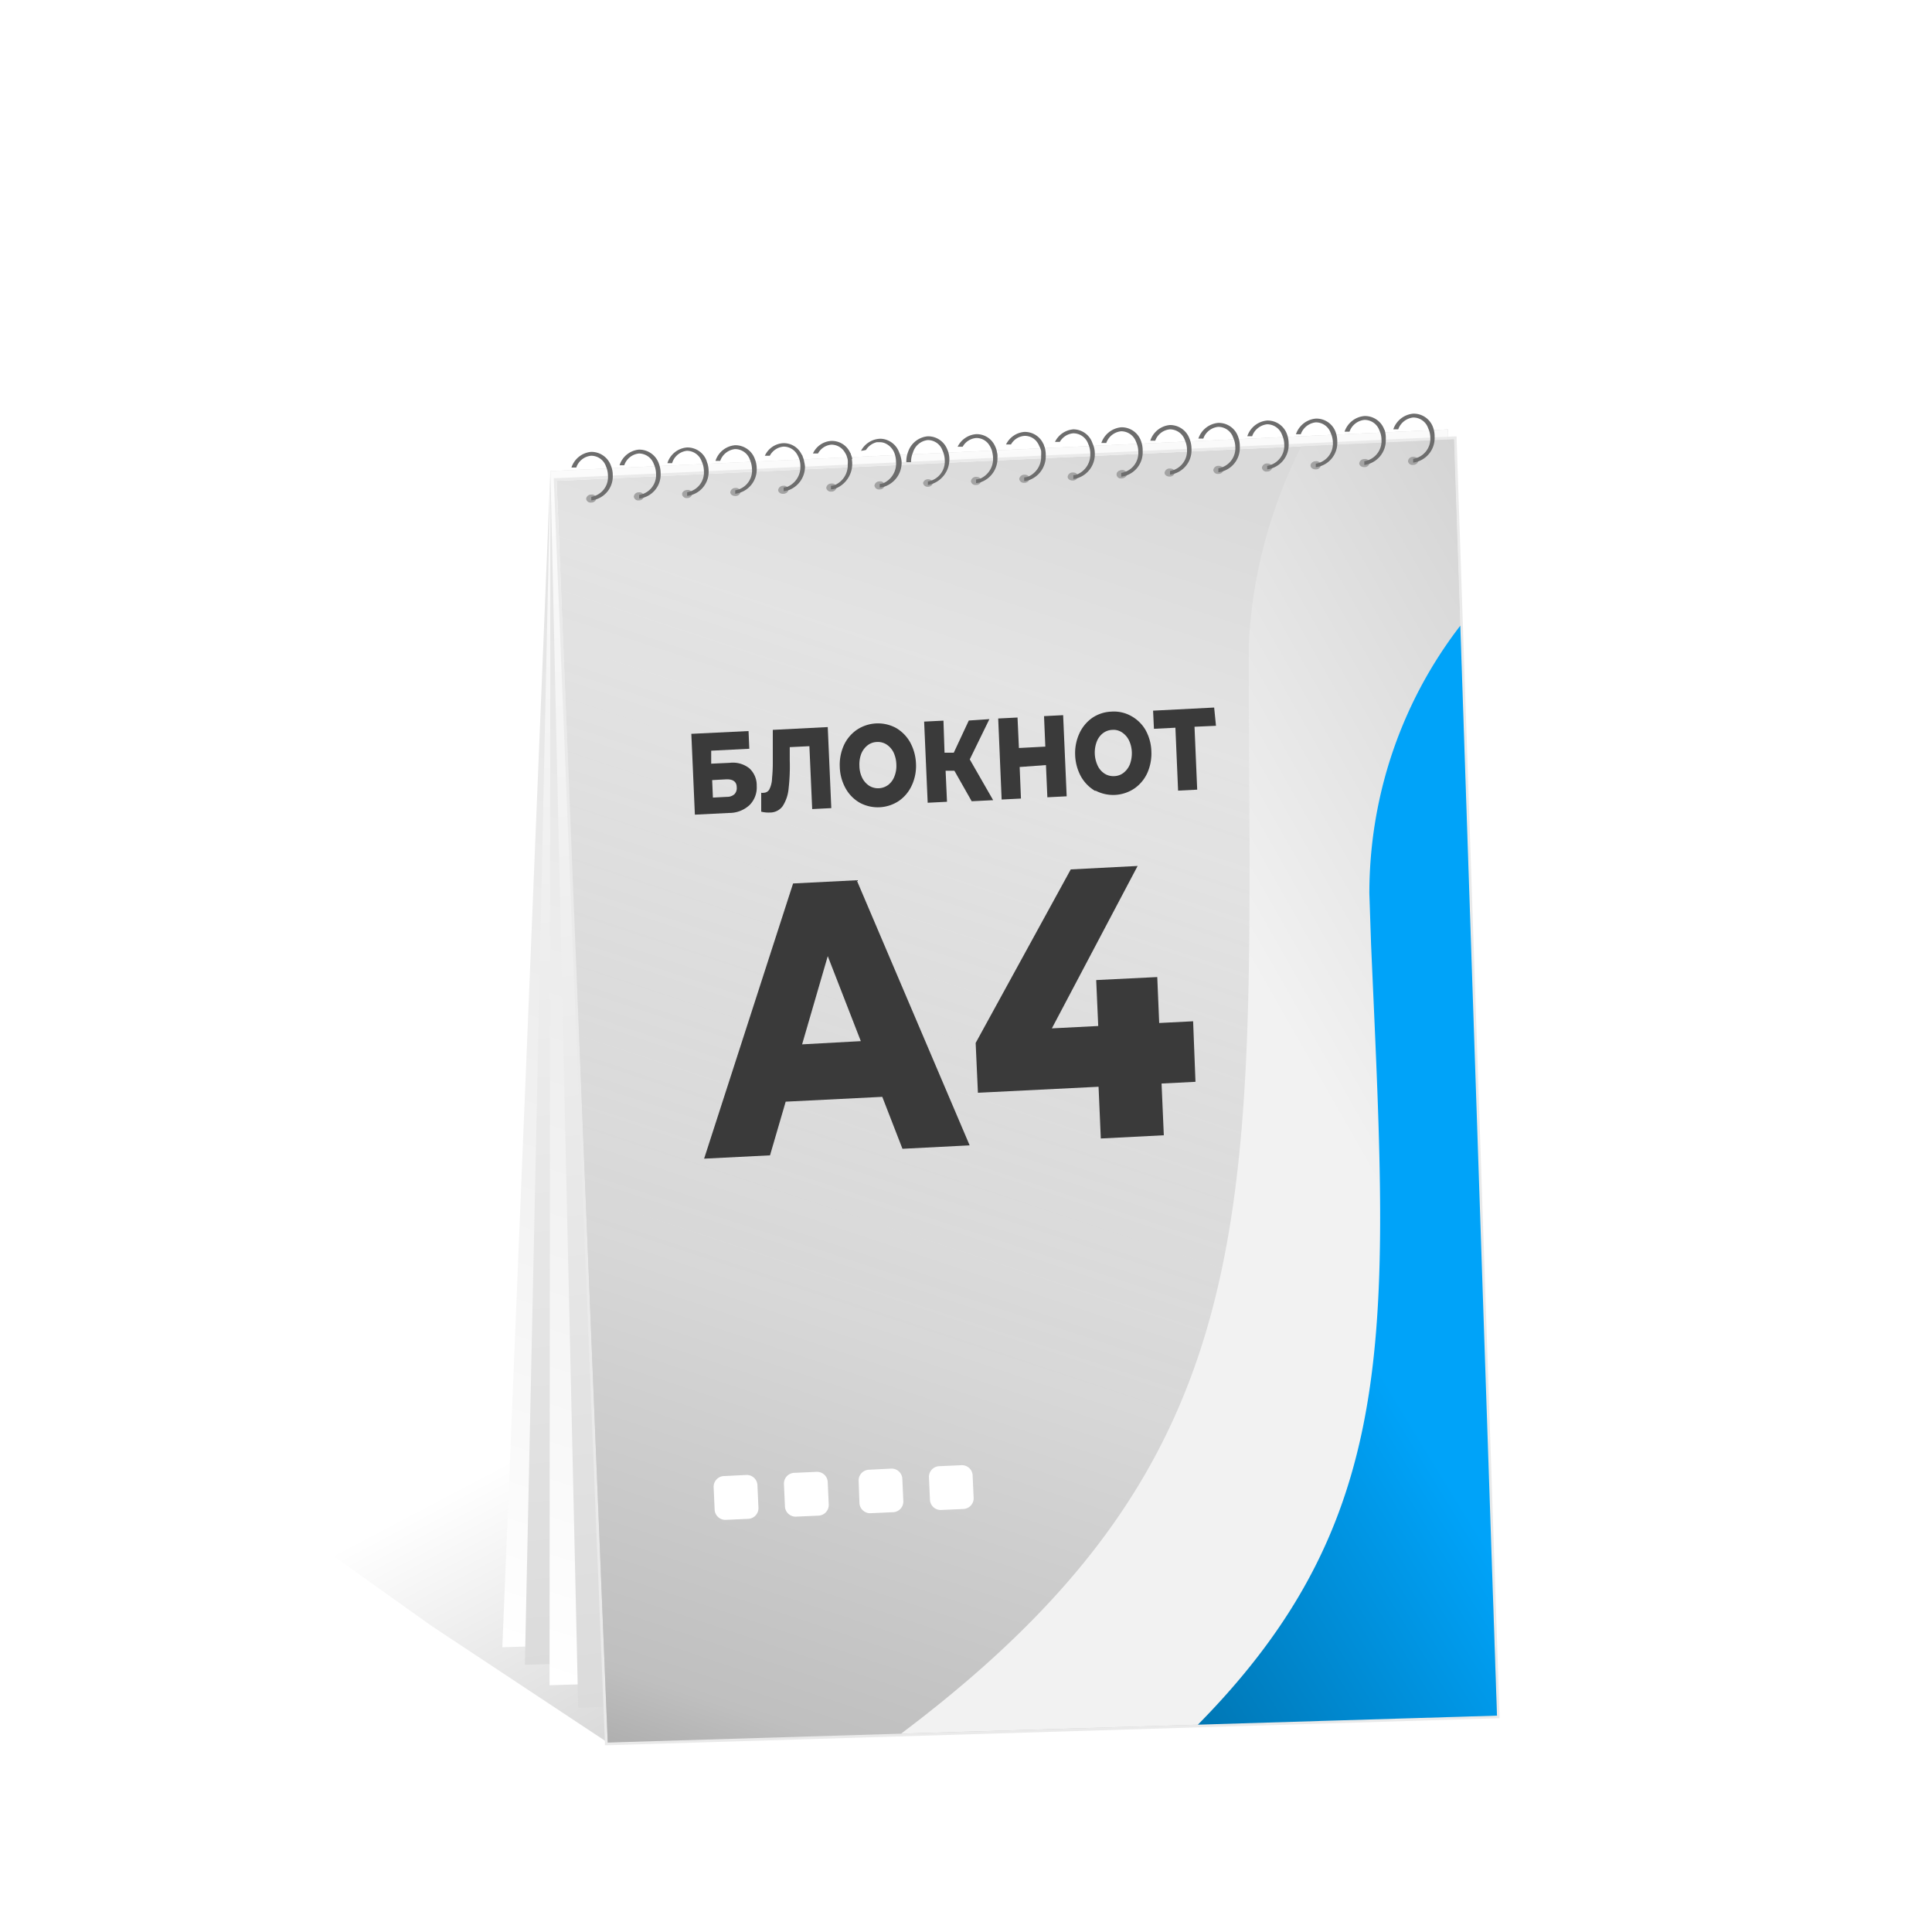 <svg xmlns="http://www.w3.org/2000/svg" xmlns:xlink="http://www.w3.org/1999/xlink" viewBox="0 0 180 180"><defs><style>.cls-1{fill:none;}.cls-2{fill:#fff;}.cls-3{fill:url(#Безымянный_градиент_115);}.cls-4{fill:url(#Безымянный_градиент_7);}.cls-5{fill:url(#Безымянный_градиент_7-2);}.cls-6{fill:url(#Безымянный_градиент_7-3);}.cls-7{fill:url(#Безымянный_градиент_7-4);}.cls-8{fill:url(#Безымянный_градиент_7-5);}.cls-9{fill:url(#Безымянный_градиент_153);}.cls-10{fill:#eaeaea;}.cls-11{clip-path:url(#clip-path);}.cls-12,.cls-13{fill-rule:evenodd;}.cls-12{fill:url(#Безымянный_градиент_73);}.cls-13{fill:url(#Безымянный_градиент_8);}.cls-14{fill:#3a3a3a;}.cls-15{fill:#a3a3a3;}.cls-16{fill:#6d6d6d;}</style><linearGradient id="Безымянный_градиент_115" x1="80.09" y1="118.78" x2="114.67" y2="184.42" gradientUnits="userSpaceOnUse"><stop offset="0" stop-opacity="0"/><stop offset="1" stop-opacity="0.4"/></linearGradient><linearGradient id="Безымянный_градиент_7" x1="-9.15" y1="33.12" x2="-50.94" y2="160.21" gradientTransform="matrix(1, 0, -0.04, 1, 124.81, 0)" gradientUnits="userSpaceOnUse"><stop offset="0" stop-color="#dadada"/><stop offset="0.71" stop-color="#f3f3f3"/><stop offset="1" stop-color="#fff"/></linearGradient><linearGradient id="Безымянный_градиент_7-2" x1="3.43" y1="154.61" x2="-10.24" y2="29.19" gradientTransform="matrix(1, 0, -0.03, 1, 97.95, 0)" xlink:href="#Безымянный_градиент_7"/><linearGradient id="Безымянный_градиент_7-3" x1="101.3" y1="38.05" x2="58.52" y2="168.13" gradientTransform="matrix(1, 0, -0.01, 1, 13.47, -4.81)" xlink:href="#Безымянный_градиент_7"/><linearGradient id="Безымянный_градиент_7-4" x1="127.05" y1="163.15" x2="112.92" y2="33.56" gradientTransform="matrix(1, 0, 0.01, 1, -27.16, -4.81)" xlink:href="#Безымянный_градиент_7"/><linearGradient id="Безымянный_градиент_7-5" x1="164.76" y1="46.3" x2="138.63" y2="125.77" gradientTransform="matrix(1, 0, 0.02, 1, -52.46, 0)" xlink:href="#Безымянный_градиент_7"/><linearGradient id="Безымянный_градиент_153" x1="107.26" y1="67.68" x2="70.73" y2="176.82" gradientUnits="userSpaceOnUse"><stop offset="0" stop-opacity="0"/><stop offset="0.86" stop-opacity="0.25"/><stop offset="1" stop-opacity="0.4"/></linearGradient><clipPath id="clip-path"><polygon class="cls-1" points="51.86 44.8 135.47 40.92 139.47 159.84 56.62 162.35 51.86 44.8"/></clipPath><linearGradient id="Безымянный_градиент_73" x1="263.36" y1="7434.07" x2="200.31" y2="7398.87" gradientTransform="matrix(1, -0.06, -0.01, -1.03, -4.25, 7733.02)" gradientUnits="userSpaceOnUse"><stop offset="0.3" stop-color="#ccc"/><stop offset="1" stop-color="#f2f2f2"/></linearGradient><linearGradient id="Безымянный_градиент_8" x1="282.7" y1="7407.54" x2="237.82" y2="7382.48" gradientTransform="matrix(1, -0.06, -0.05, -1.03, 225.01, 7758.74)" gradientUnits="userSpaceOnUse"><stop offset="0.3" stop-color="#00a3f9"/><stop offset="1" stop-color="#0070aa"/></linearGradient></defs><g id="Слой_2" data-name="Слой 2"><g id="Слой_1-2" data-name="Слой 1"><rect class="cls-2" width="180" height="180"/><polygon class="cls-3" points="106.26 101.98 104.75 19.16 42.6 21.59 8.17 128.67 40.26 151.52 56.62 162.35 139.38 158.66 106.26 101.98"/><polygon class="cls-4" points="129.47 150.85 46.8 153.47 51.28 43.89 134.89 40.01 129.47 150.85"/><polygon class="cls-5" points="131.61 152.51 48.9 155.11 51.28 43.89 134.89 40.01 131.61 152.51"/><polygon class="cls-6" points="133.96 154.43 51.2 157.01 51.28 43.89 134.89 40.01 133.96 154.43"/><polygon class="cls-7" points="136.68 156.55 53.87 159.11 51.28 43.89 134.89 40.01 136.68 156.55"/><polygon class="cls-1" points="139.47 159.84 56.62 162.35 51.86 44.8 135.47 40.92 139.47 159.84"/><polygon class="cls-8" points="139.47 159.84 56.62 162.35 51.86 44.8 135.47 40.92 139.47 159.84"/><polygon class="cls-9" points="51.73 44.68 135.59 40.79 139.6 159.96 56.5 162.48 51.73 44.68"/><path class="cls-10" d="M135.47,40.92l4,118.92-82.85,2.51L51.86,44.8l83.61-3.88m.24-.26h-.25L51.85,44.55H51.6v.25l4.76,117.55v.25h.25l82.85-2.51h.25v-.25l-4-118.91v-.26Z"/><g class="cls-11"><path class="cls-12" d="M169.67,19.81a80.27,80.27,0,0,1-4-9.19c-27.18,4.4-48.17,25-49.32,49.42l0,6.06c.25,49.53,1.63,72.06-37.59,99.16l52-1.63c13.79-19.42,15-39.27,14.86-58.21s-.22-44.08-.22-44.08C145.36,44.52,155,29.24,169.67,19.81Z"/><path class="cls-13" d="M127.58,83.24c0-21.07,16-38.78,36.55-40a37.14,37.14,0,0,1,10.8,1c-16.88,4.45-29,21-28.22,39.62l1.51,34.37c.65,14.76.5,30.26-8,45.59l-34.11,2c24.94-21.65,23.33-39.2,21.63-77.82Z"/></g><path class="cls-2" d="M69.65,141.51l-2,.09a1,1,0,0,1-1.07-1l-.09-2a1,1,0,0,1,1-1.08l2-.1a1,1,0,0,1,1.08,1l.09,2A1,1,0,0,1,69.65,141.51Z"/><path class="cls-2" d="M76.21,141.21l-2,.09a1,1,0,0,1-1.08-1l-.09-2a1,1,0,0,1,1-1.08l2-.09a1,1,0,0,1,1.08,1l.09,2A1,1,0,0,1,76.21,141.21Z"/><path class="cls-2" d="M83.15,140.89l-2,.09a1,1,0,0,1-1.08-1L80,138a1,1,0,0,1,1-1.07l2-.1a1,1,0,0,1,1.07,1l.09,2A1,1,0,0,1,83.15,140.89Z"/><path class="cls-2" d="M89.71,140.59l-2,.09a1,1,0,0,1-1.07-1l-.09-2a1,1,0,0,1,1-1.08l2-.09a1,1,0,0,1,1.07,1l.09,2A1,1,0,0,1,89.71,140.59Z"/><path class="cls-14" d="M64.41,68.37l5.33-.26.07,1.65-3.55.18,0,1.21L68,71.07a2.47,2.47,0,0,1,1.8.5,2.12,2.12,0,0,1,.7,1.64A2.32,2.32,0,0,1,69.84,75a2.76,2.76,0,0,1-1.91.74l-3.19.16Zm3.33,5.87a1,1,0,0,0,.69-.25.81.81,0,0,0,.21-.63c0-.53-.35-.78-1-.75l-1.29.07.07,1.63Z"/><path class="cls-14" d="M77.12,67.74l.33,7.55-1.78.09-.26-5.86-1.83.09,0,1.23a18.33,18.33,0,0,1-.11,2.65,3.63,3.63,0,0,1-.54,1.6,1.44,1.44,0,0,1-1.19.61,2.74,2.74,0,0,1-.82-.08l0-1.76a.69.69,0,0,0,.25,0,.6.6,0,0,0,.53-.36,2.44,2.44,0,0,0,.23-1A13.91,13.91,0,0,0,72,71l0-3Z"/><path class="cls-14" d="M80.12,74.8a3.49,3.49,0,0,1-1.33-1.34,4.35,4.35,0,0,1-.55-2,4.45,4.45,0,0,1,.37-2A3.54,3.54,0,0,1,79.82,68a3.54,3.54,0,0,1,3.64-.19,3.56,3.56,0,0,1,1.33,1.34,4.47,4.47,0,0,1,.55,2,4.28,4.28,0,0,1-.38,2,3.52,3.52,0,0,1-1.2,1.46,3.54,3.54,0,0,1-3.64.19Zm2.63-1.67a1.81,1.81,0,0,0,.58-.79,2.63,2.63,0,0,0,.18-1.14,2.8,2.8,0,0,0-.27-1.12,1.88,1.88,0,0,0-.66-.73,1.5,1.5,0,0,0-.88-.22,1.48,1.48,0,0,0-.87.31,1.92,1.92,0,0,0-.59.79,2.79,2.79,0,0,0-.17,1.14,2.6,2.6,0,0,0,.27,1.12,1.88,1.88,0,0,0,.66.73,1.58,1.58,0,0,0,1.75-.09Z"/><path class="cls-14" d="M88.92,71.81l-.82,0,.13,2.89-1.8.09-.33-7.56,1.8-.09L88,70.13l.86,0,1.4-3L92.18,67l-1.83,3.75,2.18,3.8-2,.1Z"/><path class="cls-14" d="M99.05,66.63l.33,7.56-1.8.09-.13-3L95,71.46l.12,2.94-1.8.09L93,66.94l1.8-.09.13,2.84,2.46-.13-.12-2.84Z"/><path class="cls-14" d="M102.05,73.7a3.64,3.64,0,0,1-1.33-1.34,4.47,4.47,0,0,1-.55-2,4.4,4.4,0,0,1,.38-2,3.62,3.62,0,0,1,1.2-1.47,3.41,3.41,0,0,1,1.8-.59,3.29,3.29,0,0,1,1.84.41A3.49,3.49,0,0,1,106.72,68a4.35,4.35,0,0,1,.55,2,4.45,4.45,0,0,1-.37,2,3.54,3.54,0,0,1-1.21,1.46,3.54,3.54,0,0,1-3.64.19ZM104.68,72a1.92,1.92,0,0,0,.59-.79,3,3,0,0,0,.18-1.14,2.76,2.76,0,0,0-.28-1.12,1.88,1.88,0,0,0-.66-.73,1.42,1.42,0,0,0-.88-.22,1.53,1.53,0,0,0-.87.31,1.81,1.81,0,0,0-.58.79,2.89,2.89,0,0,0,.1,2.26,1.78,1.78,0,0,0,.65.73,1.52,1.52,0,0,0,.89.22A1.48,1.48,0,0,0,104.68,72Z"/><path class="cls-14" d="M113.29,67.62l-2,.09.25,5.86-1.78.09-.25-5.86-2,.1-.08-1.69,5.69-.29Z"/><path class="cls-14" d="M82.2,102.19l-9,.45-1.46,5-6.14.31,8.29-25.64,5.93-.3,10.52,24.7-6.26.32ZM80.2,97l-3.08-7.92L74.73,97.3Z"/><path class="cls-14" d="M111.38,100.79l-3.16.16.21,4.82-5.87.3-.21-4.82-11.24.56-.21-4.64L99.76,81l6.23-.32L98,95.81l4.32-.22-.19-4.28,5.69-.28.18,4.28,3.16-.16Z"/><path class="cls-15" d="M55.56,46.43a.4.4,0,0,0-.48-.35.45.45,0,0,0-.47.39.41.41,0,0,0,.48.35A.45.45,0,0,0,55.56,46.43Z"/><path class="cls-15" d="M60,46.22a.42.42,0,0,0-.48-.35.45.45,0,0,0-.47.4.41.41,0,0,0,.47.35A.46.46,0,0,0,60,46.22Z"/><path class="cls-15" d="M64.5,46a.41.41,0,0,0-.48-.35c-.26,0-.48.19-.47.39a.41.41,0,0,0,.47.36A.46.46,0,0,0,64.5,46Z"/><path class="cls-15" d="M69,45.81a.43.43,0,0,0-.48-.35.46.46,0,0,0-.48.4c0,.2.21.36.48.35A.46.46,0,0,0,69,45.81Z"/><path class="cls-15" d="M73.45,45.61a.4.4,0,0,0-.47-.35.46.46,0,0,0-.48.39c0,.21.21.37.48.36S73.46,45.82,73.45,45.61Z"/><path class="cls-15" d="M77.94,45.4a.42.42,0,0,0-.48-.35.46.46,0,0,0-.48.4.42.42,0,0,0,.48.35A.46.46,0,0,0,77.94,45.4Z"/><path class="cls-15" d="M82.43,45.2a.41.41,0,0,0-.48-.35.46.46,0,0,0-.48.39.42.42,0,0,0,.48.36A.46.46,0,0,0,82.43,45.2Z"/><path class="cls-15" d="M86.92,45c0-.2-.21-.36-.48-.35A.46.46,0,0,0,86,45a.42.42,0,0,0,.48.35A.46.46,0,0,0,86.92,45Z"/><path class="cls-15" d="M91.42,44.79c0-.21-.21-.37-.48-.36a.46.46,0,0,0-.48.4.41.41,0,0,0,.48.35A.46.46,0,0,0,91.42,44.79Z"/><path class="cls-15" d="M95.92,44.58c0-.21-.21-.36-.48-.35a.46.46,0,0,0-.48.4.42.42,0,0,0,.48.35A.46.46,0,0,0,95.92,44.58Z"/><path class="cls-15" d="M100.43,44.37c0-.2-.21-.36-.48-.35a.46.46,0,0,0-.48.4c0,.21.22.36.48.35A.46.46,0,0,0,100.43,44.37Z"/><path class="cls-15" d="M105,44.17a.43.43,0,0,0-.49-.36c-.26,0-.48.19-.48.4a.42.42,0,0,0,.48.36C104.73,44.55,105,44.38,105,44.17Z"/><path class="cls-15" d="M105,44.17a.43.43,0,0,0-.49-.36c-.26,0-.48.19-.48.4a.42.42,0,0,0,.48.36C104.73,44.55,105,44.38,105,44.17Z"/><path class="cls-15" d="M109.46,44c0-.21-.21-.36-.48-.35a.46.46,0,0,0-.48.4c0,.2.21.36.48.35A.46.46,0,0,0,109.46,44Z"/><path class="cls-15" d="M114,43.75c0-.2-.21-.36-.48-.35a.46.46,0,0,0-.48.4.41.41,0,0,0,.48.35A.46.46,0,0,0,114,43.75Z"/><path class="cls-15" d="M118.54,43.54c0-.21-.22-.37-.49-.36a.46.46,0,0,0-.48.4.41.41,0,0,0,.49.35A.46.46,0,0,0,118.54,43.54Z"/><path class="cls-15" d="M123.07,43.33a.42.42,0,0,0-.48-.36c-.27,0-.49.19-.49.4s.22.37.49.36A.46.46,0,0,0,123.07,43.33Z"/><path class="cls-15" d="M127.61,43.12a.41.41,0,0,0-.49-.35.46.46,0,0,0-.48.4c0,.2.21.36.48.35A.47.47,0,0,0,127.61,43.12Z"/><path class="cls-15" d="M132.15,42.91c0-.21-.22-.36-.49-.35a.46.46,0,0,0-.48.4.4.4,0,0,0,.48.35A.47.47,0,0,0,132.15,42.91Z"/><path class="cls-16" d="M56.92,43.39a1.93,1.93,0,0,0-1.85-1.29,2.13,2.13,0,0,0-1.83,1.46l.45,0a1.62,1.62,0,0,1,1.38-1.1,1.46,1.46,0,0,1,1.39,1,2.2,2.2,0,0,1,.18.83v0a1.86,1.86,0,0,1-1.55,2v.33a2.25,2.25,0,0,0,2-2.34A2.31,2.31,0,0,0,56.92,43.39Zm4.46-.21a1.93,1.93,0,0,0-1.85-1.29,2.1,2.1,0,0,0-1.81,1.46l.44,0a1.62,1.62,0,0,1,1.38-1.1,1.48,1.48,0,0,1,1.38,1,2.17,2.17,0,0,1,.2.86v0a1.87,1.87,0,0,1-1.57,2v.34a2.25,2.25,0,0,0,2-2.35A2.56,2.56,0,0,0,61.38,43.18Zm4.47-.2A1.9,1.9,0,0,0,64,41.69a2.08,2.08,0,0,0-1.82,1.46l.44,0A1.62,1.62,0,0,1,64,42a1.47,1.47,0,0,1,1.38,1,2.17,2.17,0,0,1,.2.86v0a1.87,1.87,0,0,1-1.56,2v.34a2.25,2.25,0,0,0,2-2.36A2.46,2.46,0,0,0,65.85,43Zm4.48-.21a1.93,1.93,0,0,0-1.84-1.29,2.1,2.1,0,0,0-1.83,1.46l.44,0a1.65,1.65,0,0,1,1.38-1.1,1.46,1.46,0,0,1,1.39,1,2.3,2.3,0,0,1,.19.84v0a1.86,1.86,0,0,1-1.56,2V46a2.28,2.28,0,0,0,2-2.37A2.46,2.46,0,0,0,70.33,42.77Zm4.59.22a1.64,1.64,0,0,0-.13-.43c0-.09-.08-.18-.13-.27a1.83,1.83,0,0,0-1.7-1,2,2,0,0,0-1.7,1.17l.46,0A1.61,1.61,0,0,1,73,41.61a1.45,1.45,0,0,1,1.25.7,2.29,2.29,0,0,1,.14.27,2,2,0,0,1,.18.84v0a2,2,0,0,1-1.18,1.92,1.84,1.84,0,0,1-.38.08v.34a1.79,1.79,0,0,0,.46-.09A2.34,2.34,0,0,0,75,43.45,3.41,3.41,0,0,0,74.92,43Zm4.49-.21a2.13,2.13,0,0,0-.13-.43c0-.09-.08-.18-.12-.27a1.86,1.86,0,0,0-1.71-1,2,2,0,0,0-1.71,1.17l.47,0a1.57,1.57,0,0,1,1.23-.82,1.44,1.44,0,0,1,1.26.7,2.34,2.34,0,0,1,.15.27,2.7,2.7,0,0,1,.13.43,2,2,0,0,1,0,.42v0a2,2,0,0,1-1.18,1.93,1.17,1.17,0,0,1-.38.08v.33a1.32,1.32,0,0,0,.44-.08,2.48,2.48,0,0,0,1.5-2.74Zm4.36-.64A1.92,1.92,0,0,0,82.65,41a1.69,1.69,0,0,0-.71-.12A2.1,2.1,0,0,0,80.22,42h0a2.33,2.33,0,0,0,.46-.08,1.65,1.65,0,0,1,1-.72h0l.22,0a1.26,1.26,0,0,1,.54.09,1.64,1.64,0,0,1,.87.87,2.4,2.4,0,0,1,.17.86v0A2,2,0,0,1,82.34,45a1,1,0,0,1-.38.08v.34a1.87,1.87,0,0,0,.46-.09A2.35,2.35,0,0,0,84,43,2.66,2.66,0,0,0,83.77,42.14Zm4.51-.2a1.91,1.91,0,0,0-1.85-1.29,2.13,2.13,0,0,0-1.83,1.46,2.44,2.44,0,0,0-.16.9v.05l.44,0a.43.43,0,0,1,0,0,2.19,2.19,0,0,1,.18-.9A1.62,1.62,0,0,1,86.44,41a1.45,1.45,0,0,1,1.38,1,2.17,2.17,0,0,1,.2.86v0a1.89,1.89,0,0,1-1.57,2v.33a2.42,2.42,0,0,0,1.84-3.25Zm4.61.21a1.85,1.85,0,0,0-.11-.42,2.39,2.39,0,0,0-.13-.28,1.86,1.86,0,0,0-1.71-1,2.1,2.1,0,0,0-1.72,1.17l.47,0a1.59,1.59,0,0,1,1.24-.81h0a1.4,1.4,0,0,1,1.25.68,1.51,1.51,0,0,1,.15.28,1.38,1.38,0,0,1,.13.42,2.32,2.32,0,0,1,.06.46,2,2,0,0,1-1.19,1.94,1.8,1.8,0,0,1-.39.08V45a1.38,1.38,0,0,0,.45-.08,2.34,2.34,0,0,0,1.54-2.29A1.41,1.41,0,0,0,92.89,42.15Zm4.5-.21a1.26,1.26,0,0,0-.12-.42c0-.1-.08-.18-.12-.28a1.89,1.89,0,0,0-1.71-1,2.09,2.09,0,0,0-1.71,1.17l.46,0a1.57,1.57,0,0,1,1.26-.8,1.4,1.4,0,0,1,1.24.68,1.47,1.47,0,0,1,.14.28A1.73,1.73,0,0,1,97,42a3,3,0,0,1,0,.42v.06a2,2,0,0,1-1.19,1.92,1.36,1.36,0,0,1-.39.08v.34a1.79,1.79,0,0,0,.46-.09,2.35,2.35,0,0,0,1.55-2.27A2.42,2.42,0,0,0,97.39,41.94Zm4.4-.63A1.89,1.89,0,0,0,100,40a2.09,2.09,0,0,0-1.71,1.17l.45,0a1.6,1.6,0,0,1,1.25-.8,1.47,1.47,0,0,1,1.4,1,2.21,2.21,0,0,1,.19.84v.06a2,2,0,0,1-1.2,1.92.92.92,0,0,1-.38.08v.35a1.56,1.56,0,0,0,.44-.09A2.33,2.33,0,0,0,102,42.21,2.19,2.19,0,0,0,101.79,41.31Zm4.52-.21a1.91,1.91,0,0,0-1.85-1.29,2.17,2.17,0,0,0-1.85,1.46l.46,0a1.64,1.64,0,0,1,1.39-1.09,1.48,1.48,0,0,1,1.39,1,2.19,2.19,0,0,1,.2.88v0a1.88,1.88,0,0,1-1.59,2v.35a2.28,2.28,0,0,0,2-2.37A2.53,2.53,0,0,0,106.31,41.1Zm0,0a1.91,1.91,0,0,0-1.85-1.29,2.17,2.17,0,0,0-1.85,1.46l.46,0a1.64,1.64,0,0,1,1.39-1.09,1.48,1.48,0,0,1,1.39,1,2.19,2.19,0,0,1,.2.88v0a1.88,1.88,0,0,1-1.59,2v.35a2.28,2.28,0,0,0,2-2.37A2.53,2.53,0,0,0,106.31,41.1Zm4.52-.21A1.92,1.92,0,0,0,109,39.6a2.11,2.11,0,0,0-1.83,1.46l.46,0A1.61,1.61,0,0,1,109,40a1.48,1.48,0,0,1,1.39,1,2.19,2.19,0,0,1,.2.88v0a1.9,1.9,0,0,1-1.58,2v.34a2.29,2.29,0,0,0,2-2.37A2.53,2.53,0,0,0,110.83,40.89Zm4.52-.21a1.91,1.91,0,0,0-1.85-1.28h0a2.15,2.15,0,0,0-1.85,1.46l.46,0a1.64,1.64,0,0,1,1.39-1.09,1.46,1.46,0,0,1,1.39,1,2.13,2.13,0,0,1,.2.86v0a1.89,1.89,0,0,1-1.58,2V44a2.28,2.28,0,0,0,2-2.37A2.53,2.53,0,0,0,115.35,40.68Zm4.56-.21a1.91,1.91,0,0,0-1.86-1.29,2.14,2.14,0,0,0-1.84,1.46l.45,0a1.67,1.67,0,0,1,1.4-1.11,1.48,1.48,0,0,1,1.39,1,2.18,2.18,0,0,1,.2.87v0a1.9,1.9,0,0,1-1.59,2v.33a2.29,2.29,0,0,0,2-2.37A2.47,2.47,0,0,0,119.91,40.47Zm4.53-.21A1.9,1.9,0,0,0,122.59,39a2.15,2.15,0,0,0-1.85,1.46l.45,0a1.67,1.67,0,0,1,1.4-1.11,1.46,1.46,0,0,1,1.39,1,2.12,2.12,0,0,1,.2.85v0a1.89,1.89,0,0,1-1.59,2v.33a2.28,2.28,0,0,0,2-2.36A2.57,2.57,0,0,0,124.44,40.26Zm4.54-.21a1.91,1.91,0,0,0-1.85-1.29,2.14,2.14,0,0,0-1.86,1.46l.46,0a1.65,1.65,0,0,1,1.39-1.1,1.46,1.46,0,0,1,1.4,1,2,2,0,0,1,.19.85v0a1.9,1.9,0,0,1-1.6,2v.35a2.31,2.31,0,0,0,2-2.38A2.57,2.57,0,0,0,129,40.05Zm4.54-.22a1.91,1.91,0,0,0-1.85-1.29A2.16,2.16,0,0,0,129.81,40l.46,0a1.66,1.66,0,0,1,1.39-1.1,1.46,1.46,0,0,1,1.4,1,2.12,2.12,0,0,1,.2.85v0a1.9,1.9,0,0,1-1.6,2v.35a2.3,2.3,0,0,0,2-2.38A2.46,2.46,0,0,0,133.52,39.83Z"/></g></g></svg>